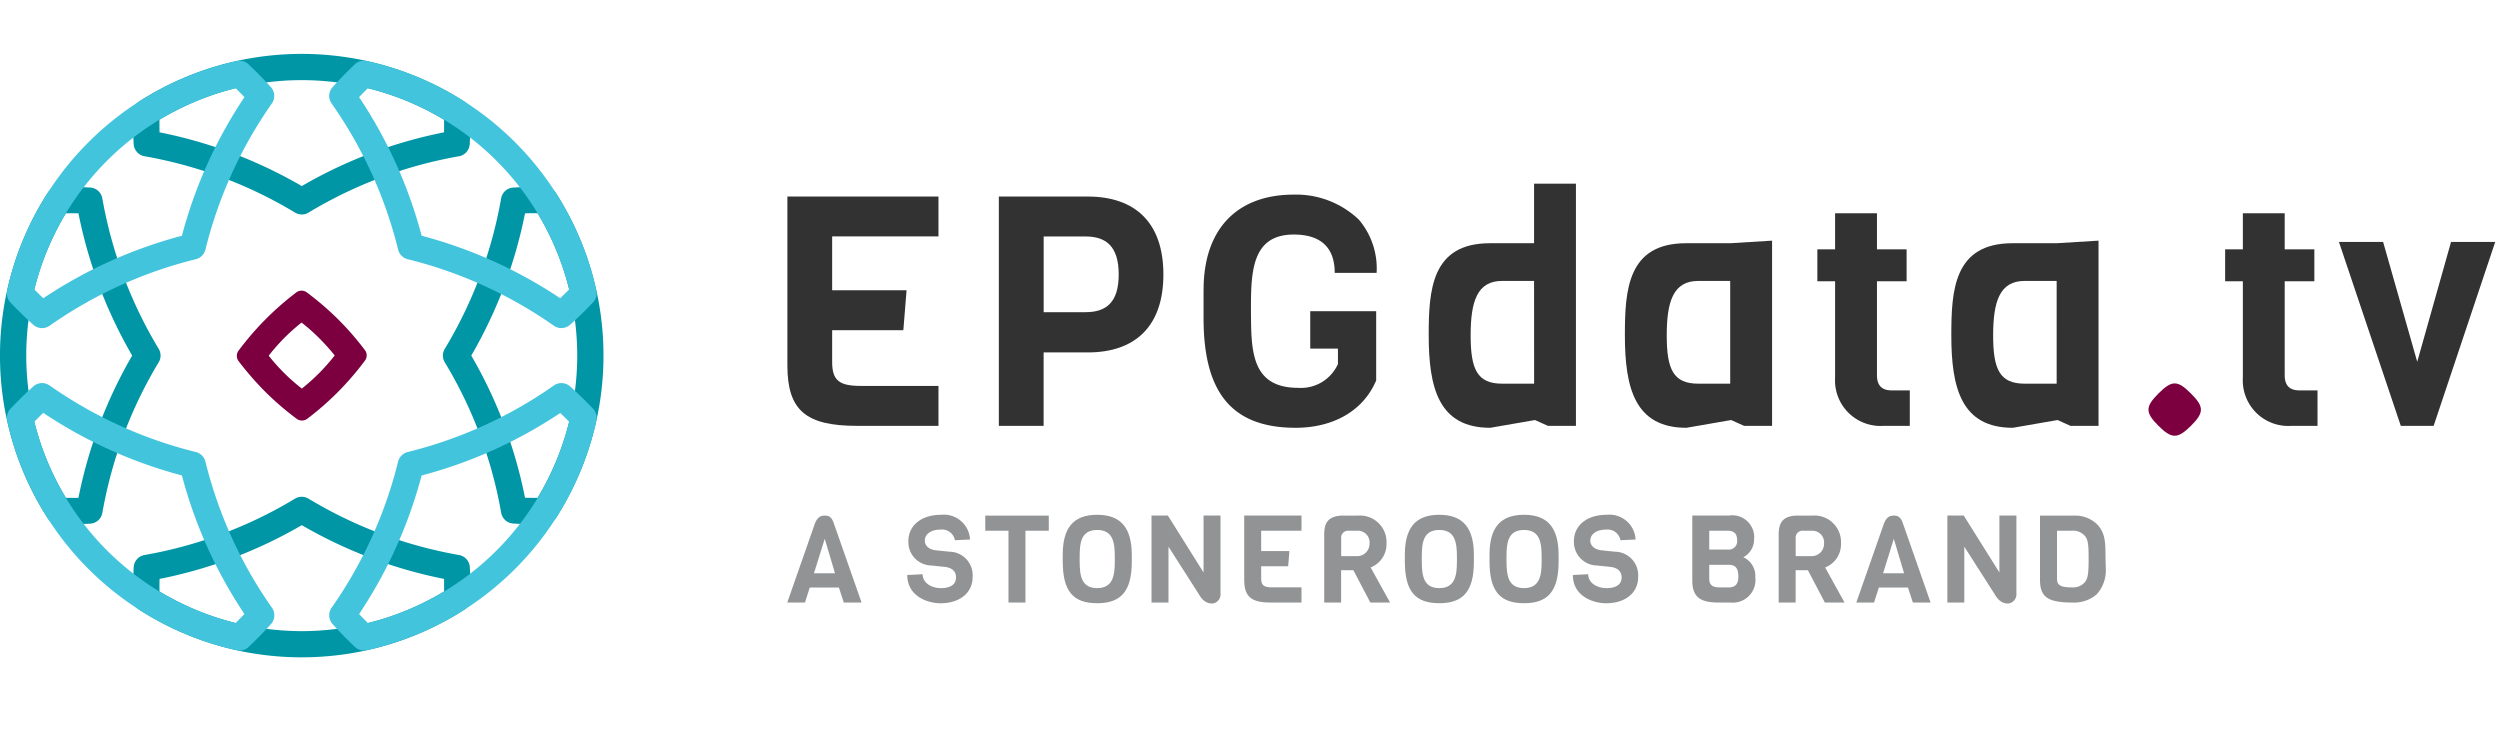 <svg xmlns="http://www.w3.org/2000/svg" width="232" height="69" viewBox="0 0 232 69">
  <g id="logo_EPGdata_in_Product_Block" data-name="logo EPGdata in Product Block" transform="translate(100 -679.014)">
    <rect id="Rectangle_34" data-name="Rectangle 34" width="232" height="69" transform="translate(-100 679.014)" fill="#fff" opacity="0"/>
    <g id="logo_EPGdata_StoneroosBrand_FC_RGB" transform="translate(-100 684.014)">
      <g id="Group_7" data-name="Group 7" transform="translate(73.057 42.774)">
        <path id="Path_7" data-name="Path 7" d="M94.064,60.158l-.457-1.39H90.9l-.441,1.39H88.814L91.4,52.77c.239-.545.51-.681.895-.681.364,0,.628.1.828.681l2.588,7.388Zm-1.77-5.917-1,3.2h1.95Z" transform="translate(-88.814 -52.016)" fill="#919394"/>
        <path id="Path_8" data-name="Path 8" d="M105.437,60.209c-1.224,0-3.083-.669-3.083-2.623l1.427-.071c0,.88.931,1.29,1.676,1.29.93,0,1.421-.35,1.421-1,0-.566-.376-.874-.964-.962l-1.317-.138a2.179,2.179,0,0,1-2.142-2.256c0-1.44,1.18-2.45,3.035-2.45a2.43,2.43,0,0,1,2.687,2.293l-1.4.067a1.211,1.211,0,0,0-1.328-.986c-.953,0-1.469.463-1.469,1.02,0,.531.471.829.982.895l1.289.135a2.183,2.183,0,0,1,2.168,2.336C108.417,59.325,107.124,60.209,105.437,60.209Z" transform="translate(-91.216 -52)" fill="#919394"/>
        <path id="Path_9" data-name="Path 9" d="M114.883,53.493v6.665h-1.574V53.493h-2.154V52.086h5.893v1.407Z" transform="translate(-92.778 -52.015)" fill="#919394"/>
        <path id="Path_10" data-name="Path 10" d="M126.3,56.346c0,2.719-.977,3.859-3.208,3.859-2.267,0-3.2-1.144-3.2-3.9v-.589c0-2.46.94-3.718,3.2-3.718,2.223,0,3.208,1.254,3.208,3.73Zm-1.576-.455c0-1.352-.182-2.483-1.632-2.483-1.47,0-1.63,1.131-1.63,2.483v.42c.012,1.234.1,2.493,1.63,2.493,1.488,0,1.632-1.234,1.632-2.493Z" transform="translate(-94.327 -52)" fill="#919394"/>
        <path id="Path_11" data-name="Path 11" d="M136.314,59.339a.852.852,0,0,1-.757.908c-.352,0-.828-.09-1.284-.908l-2.789-4.364v5.181h-1.576V52.085h1.52l3.31,5.281V52.085h1.573l0,7.254Z" transform="translate(-96.105 -52.015)" fill="#919394"/>
        <path id="Path_12" data-name="Path 12" d="M142.825,60.157c-1.8,0-2.46-.531-2.46-2.132V52.084h5.317v1.407h-3.743v1.892h2.62l-.114,1.406h-2.506v1.119c0,.649.25.84,1,.84h2.742v1.406l-2.858,0Z" transform="translate(-97.96 -52.015)" fill="#919394"/>
        <path id="Path_13" data-name="Path 13" d="M153.671,60.157l-1.574-3h-1.136v3h-1.57v-6.34c0-1.176.471-1.731,1.823-1.731h1.337a2.466,2.466,0,0,1,2.622,2.588A2.325,2.325,0,0,1,153.7,56.9l1.8,3.255-1.829,0Zm-1.222-6.664h-.783a.64.64,0,0,0-.7.712V55.85h1.486a1.147,1.147,0,0,0,1.145-1.181A1.082,1.082,0,0,0,152.449,53.494Z" transform="translate(-99.561 -52.015)" fill="#919394"/>
        <path id="Path_14" data-name="Path 14" d="M164.894,56.346c0,2.719-.977,3.859-3.207,3.859-2.265,0-3.2-1.144-3.2-3.9v-.589c0-2.46.942-3.718,3.2-3.718,2.22,0,3.207,1.254,3.207,3.73Zm-1.574-.455c0-1.352-.183-2.483-1.633-2.483-1.473,0-1.628,1.131-1.628,2.483v.42c.012,1.234.1,2.493,1.628,2.493,1.489,0,1.633-1.234,1.633-2.493Z" transform="translate(-101.174 -52)" fill="#919394"/>
        <path id="Path_15" data-name="Path 15" d="M174.45,56.346c0,2.719-.977,3.859-3.2,3.859-2.265,0-3.211-1.144-3.211-3.9v-.589c0-2.46.946-3.718,3.211-3.718,2.222,0,3.2,1.254,3.2,3.73Zm-1.574-.455c0-1.352-.183-2.483-1.63-2.483-1.473,0-1.631,1.131-1.631,2.483v.42c.017,1.234.1,2.493,1.631,2.493,1.486,0,1.63-1.234,1.63-2.493Z" transform="translate(-102.869 -52)" fill="#919394"/>
        <path id="Path_16" data-name="Path 16" d="M180.528,60.209c-1.226,0-3.086-.669-3.086-2.623l1.423-.071c0,.88.934,1.29,1.679,1.29.934,0,1.421-.35,1.421-1,0-.566-.376-.874-.964-.962l-1.319-.138a2.181,2.181,0,0,1-2.142-2.256c0-1.44,1.18-2.45,3.034-2.45a2.433,2.433,0,0,1,2.69,2.293l-1.406.067a1.208,1.208,0,0,0-1.325-.986c-.954,0-1.473.463-1.473,1.02,0,.531.474.829.985.895l1.286.135a2.186,2.186,0,0,1,2.172,2.336C183.508,59.325,182.212,60.209,180.528,60.209Z" transform="translate(-104.538 -52)" fill="#919394"/>
        <path id="Path_17" data-name="Path 17" d="M194.46,60.158h-1.09c-1.765,0-2.455-.531-2.455-2.074v-6h3.41a2.031,2.031,0,0,1,2.326,2.208,1.857,1.857,0,0,1-1,1.66,1.915,1.915,0,0,1,1.114,1.881A2.1,2.1,0,0,1,194.46,60.158Zm-.264-6.664h-1.707V55.24H194.2a.779.779,0,0,0,.874-.887C195.072,53.853,194.868,53.494,194.2,53.494Zm.107,3.16h-1.814v1.269c0,.636.317.829,1,.829h.818c.714,0,.883-.453.883-1C195.187,57.1,195.017,56.654,194.3,56.654Z" transform="translate(-106.928 -52.016)" fill="#919394"/>
        <path id="Path_18" data-name="Path 18" d="M204.949,60.157l-1.576-3h-1.136v3h-1.574v-6.34c0-1.176.475-1.731,1.825-1.731h1.337a2.466,2.466,0,0,1,2.622,2.588,2.322,2.322,0,0,1-1.472,2.23l1.8,3.255-1.825,0Zm-1.228-6.664h-.775a.642.642,0,0,0-.706.712V55.85h1.485a1.144,1.144,0,0,0,1.148-1.181A1.086,1.086,0,0,0,203.721,53.494Z" transform="translate(-108.658 -52.015)" fill="#919394"/>
        <path id="Path_19" data-name="Path 19" d="M214.669,60.158l-.452-1.39H211.51l-.445,1.39h-1.647l2.588-7.388c.237-.545.508-.681.892-.681.362,0,.626.1.832.681l2.584,7.388ZM212.9,54.241l-.995,3.2h1.947Z" transform="translate(-110.211 -52.016)" fill="#919394"/>
        <path id="Path_20" data-name="Path 20" d="M226.1,59.339a.853.853,0,0,1-.759.908c-.355,0-.829-.09-1.286-.908l-2.79-4.364v5.181h-1.572V52.085h1.52l3.308,5.281V52.085H226.1l0,7.254Z" transform="translate(-112.034 -52.015)" fill="#919394"/>
        <path id="Path_21" data-name="Path 21" d="M236.247,56.96a3.339,3.339,0,0,1-.832,2.427,3.214,3.214,0,0,1-2.242.772c-2.339,0-3.031-.531-3.031-2.121V52.091h3.138a2.922,2.922,0,0,1,2.127.772c.908.908.789,2.018.819,3.236Zm-1.926-2.968a1.42,1.42,0,0,0-1.181-.5h-1.419v4.466c0,.6.34.794,1.419.794a1.426,1.426,0,0,0,1.181-.5c.291-.362.334-.943.334-2.163S234.616,54.354,234.322,53.992Z" transform="translate(-113.888 -52.016)" fill="#919394"/>
      </g>
      <g id="Group_10" data-name="Group 10" transform="translate(0 0)">
        <g id="Group_8" data-name="Group 8">
          <path id="Path_22" data-name="Path 22" d="M58.394,46.3c-.669,0-1.287-.016-1.891-.05a1.22,1.22,0,0,1-1.131-1.008A40.406,40.406,0,0,0,50.143,31.29a1.22,1.22,0,0,1,0-1.258,40.456,40.456,0,0,0,5.228-13.963,1.217,1.217,0,0,1,1.131-1c.607-.035,1.224-.052,1.9-.052.354,0,.706,0,1.062.013a1.238,1.238,0,0,1,1,.563,27.97,27.97,0,0,1,0,30.134,1.235,1.235,0,0,1-1,.563c-.355.012-.713.016-1.071.016Zm-.807-2.444c.374.008.77.01,1.165.007a25.543,25.543,0,0,0,0-26.414c-.395,0-.791,0-1.165.012a42.857,42.857,0,0,1-4.987,13.2,42.777,42.777,0,0,1,4.987,13.2Z" transform="translate(-8.865 -2.664)" fill="#0096a5"/>
          <path id="Path_23" data-name="Path 23" d="M30.665,14.9a1.19,1.19,0,0,1-.63-.178A40.559,40.559,0,0,0,16.076,9.5a1.218,1.218,0,0,1-1.005-1.133c-.052-.9-.063-1.868-.039-2.962a1.23,1.23,0,0,1,.563-1,27.98,27.98,0,0,1,30.135,0,1.217,1.217,0,0,1,.561,1c.029,1.091.017,2.06-.034,2.964a1.219,1.219,0,0,1-1,1.133,40.536,40.536,0,0,0-13.962,5.227,1.2,1.2,0,0,1-.628.178ZM17.47,7.28a42.857,42.857,0,0,1,13.2,4.987,42.864,42.864,0,0,1,13.2-4.988c.011-.371.016-.76,0-1.165a25.544,25.544,0,0,0-26.408,0c0,.406,0,.793.01,1.166Z" transform="translate(-2.665 0)" fill="#0096a5"/>
          <path id="Path_24" data-name="Path 24" d="M6.471,46.308h0c-.359,0-.713-.007-1.067-.016a1.222,1.222,0,0,1-1-.563,27.963,27.963,0,0,1,0-30.135,1.226,1.226,0,0,1,1-.563c.36-.011.718-.014,1.075-.014.671,0,1.286.017,1.886.051a1.214,1.214,0,0,1,1.129,1,40.691,40.691,0,0,0,5.229,13.963,1.205,1.205,0,0,1,0,1.258A40.641,40.641,0,0,0,9.5,45.253a1.215,1.215,0,0,1-1.133,1.008c-.6.028-1.221.048-1.891.048Zm-.358-2.439c.12,0,.241,0,.359,0h0c.278,0,.546,0,.808-.008a42.88,42.88,0,0,1,4.987-13.2,42.9,42.9,0,0,1-4.987-13.2c-.373-.007-.771-.01-1.163-.007a25.536,25.536,0,0,0,0,26.413Z" transform="translate(0 -2.664)" fill="#0096a5"/>
          <path id="Path_25" data-name="Path 25" d="M30.665,64.865A27.886,27.886,0,0,1,15.6,60.458a1.219,1.219,0,0,1-.563-1c-.027-1.094-.016-2.063.035-2.958A1.216,1.216,0,0,1,16.08,55.37a40.5,40.5,0,0,0,13.958-5.228,1.212,1.212,0,0,1,1.258,0A40.555,40.555,0,0,0,45.258,55.37,1.215,1.215,0,0,1,46.264,56.5c.052.895.061,1.862.035,2.958a1.216,1.216,0,0,1-.561,1,27.926,27.926,0,0,1-15.073,4.407Zm-13.2-6.116a25.513,25.513,0,0,0,26.414,0c0-.4,0-.79-.007-1.161a42.954,42.954,0,0,1-13.2-4.987,42.79,42.79,0,0,1-13.2,4.987c-.01.372-.01.757-.007,1.162Z" transform="translate(-2.665 -8.865)" fill="#0096a5"/>
        </g>
        <g id="Group_9" data-name="Group 9" transform="translate(0.633 0.631)">
          <path id="Path_26" data-name="Path 26" d="M22.37,61.956a1.148,1.148,0,0,1-.262-.029A27.992,27.992,0,0,1,.8,40.614a1.229,1.229,0,0,1,.31-1.1c.767-.8,1.457-1.473,2.118-2.066a1.217,1.217,0,0,1,1.509-.09,40.589,40.589,0,0,0,13.573,6.178,1.227,1.227,0,0,1,.888.886,40.372,40.372,0,0,0,6.177,13.568,1.221,1.221,0,0,1-.091,1.51c-.6.67-1.276,1.364-2.068,2.119a1.215,1.215,0,0,1-.842.34ZM3.326,40.722A25.532,25.532,0,0,0,22,59.4c.291-.287.563-.562.816-.832a42.966,42.966,0,0,1-5.8-12.859A42.971,42.971,0,0,1,4.148,39.9c-.262.258-.538.531-.823.819Z" transform="translate(-0.769 -7.219)" fill="#42c4dd"/>
          <path id="Path_27" data-name="Path 27" d="M58.69,25.585a1.219,1.219,0,0,1-.7-.22,40.534,40.534,0,0,0-13.564-6.173,1.214,1.214,0,0,1-.89-.89A40.465,40.465,0,0,0,37.36,4.733a1.209,1.209,0,0,1,.093-1.509c.6-.673,1.273-1.367,2.061-2.121A1.225,1.225,0,0,1,40.62.795,27.99,27.99,0,0,1,61.932,22.1a1.223,1.223,0,0,1-.312,1.1c-.762.8-1.457,1.477-2.119,2.07a1.216,1.216,0,0,1-.811.308ZM45.718,17.012a42.923,42.923,0,0,1,12.859,5.8q.4-.384.826-.815A25.516,25.516,0,0,0,40.725,3.324c-.286.283-.559.558-.814.826a42.9,42.9,0,0,1,5.807,12.863Z" transform="translate(-7.222 -0.767)" fill="#42c4dd"/>
          <path id="Path_28" data-name="Path 28" d="M4.041,25.586a1.224,1.224,0,0,1-.813-.308c-.671-.6-1.364-1.276-2.121-2.07a1.222,1.222,0,0,1-.31-1.1A27.993,27.993,0,0,1,22.106.8a1.224,1.224,0,0,1,1.1.307c.8.765,1.473,1.46,2.072,2.122a1.219,1.219,0,0,1,.086,1.509A40.494,40.494,0,0,0,19.2,18.3a1.223,1.223,0,0,1-.888.89A40.5,40.5,0,0,0,4.734,25.367a1.2,1.2,0,0,1-.693.219ZM3.326,22c.287.288.563.561.826.814a42.944,42.944,0,0,1,12.865-5.8A42.948,42.948,0,0,1,22.82,4.15c-.256-.268-.526-.543-.819-.829A25.541,25.541,0,0,0,3.326,22Z" transform="translate(-0.769 -0.767)" fill="#42c4dd"/>
          <path id="Path_29" data-name="Path 29" d="M40.361,61.957a1.226,1.226,0,0,1-.842-.337c-.794-.758-1.47-1.454-2.065-2.119a1.219,1.219,0,0,1-.093-1.51,40.575,40.575,0,0,0,6.174-13.564,1.22,1.22,0,0,1,.888-.89A40.416,40.416,0,0,0,57.992,37.36a1.218,1.218,0,0,1,1.51.091c.67.6,1.361,1.271,2.119,2.065a1.232,1.232,0,0,1,.312,1.107,27.982,27.982,0,0,1-21.31,21.3,1.136,1.136,0,0,1-.262.029Zm-.448-3.382q.386.4.819.832A25.524,25.524,0,0,0,59.407,40.729c-.286-.29-.561-.563-.826-.815a42.9,42.9,0,0,1-12.864,5.8,42.93,42.93,0,0,1-5.8,12.855Z" transform="translate(-7.223 -7.22)" fill="#42c4dd"/>
        </g>
        <path id="Path_30" data-name="Path 30" d="M32.761,38.764a.812.812,0,0,1-.489-.16,27.3,27.3,0,0,1-2.891-2.483,28.367,28.367,0,0,1-2.5-2.868.816.816,0,0,1,0-.98,27.242,27.242,0,0,1,2.485-2.887,27.549,27.549,0,0,1,2.867-2.508.813.813,0,0,1,.977-.006,27.462,27.462,0,0,1,2.892,2.485A26.562,26.562,0,0,1,38.6,32.226a.806.806,0,0,1,.007.975,26.781,26.781,0,0,1-5.354,5.4.83.83,0,0,1-.49.162Zm-3.085-6.015A17.913,17.913,0,0,0,32.751,35.8a19.029,19.029,0,0,0,1.616-1.448A18.76,18.76,0,0,0,35.8,32.724a19.263,19.263,0,0,0-1.449-1.615,17.424,17.424,0,0,0-1.628-1.436,18.489,18.489,0,0,0-1.62,1.446,18.78,18.78,0,0,0-1.431,1.63Z" transform="translate(-4.739 -4.739)" fill="#7c0040"/>
      </g>
      <g id="Group_11" data-name="Group 11" transform="translate(73.069 12.043)">
        <path id="Path_31" data-name="Path 31" d="M95.316,37.375c-4.75,0-6.488-1.406-6.488-5.62V16.094h14.021v3.7H92.983V24.79h6.906l-.3,3.708H92.983v2.958c0,1.7.661,2.211,2.631,2.211h7.235v3.708Z" transform="translate(-88.828 -14.898)" fill="#323232"/>
        <path id="Path_32" data-name="Path 32" d="M120.94,30.56h-4.1v6.815h-4.155V16.094h8.246c4.4,0,7.024,2.419,7.024,7.233S125.334,30.56,120.94,30.56ZM120.732,19.8h-3.887v7.024h3.887c1.881,0,3.076-.866,3.076-3.5S122.614,19.8,120.732,19.8Z" transform="translate(-93.061 -14.898)" fill="#323232"/>
        <path id="Path_33" data-name="Path 33" d="M135.783,24.694c0-5.532,3.021-8.817,8.371-8.817a8.42,8.42,0,0,1,6.044,2.33,6.985,6.985,0,0,1,1.641,4.934h-3.887c0-2.515-1.467-3.559-3.8-3.559-3.944,0-3.974,3.528-3.974,7.112.029,3.587-.03,7.114,4.393,7.114a3.76,3.76,0,0,0,3.68-2.211V30.164h-2.571v-3.47H151.8v6.427c-1.286,3.021-4.239,4.394-7.468,4.394-6.128,0-8.552-3.5-8.552-10.191V24.694Z" transform="translate(-97.159 -14.859)" fill="#323232"/>
        <path id="Path_34" data-name="Path 34" d="M172.244,37.117l-1.2-.541-4.155.72c-4.782,0-5.709-3.7-5.709-8.578,0-4.185.241-8.55,5.678-8.55h4.1V14.64h3.885V37.116Zm-1.286-13.451H168c-2.333,0-2.928,1.913-2.928,5.054s.6,4.482,2.928,4.482l2.962,0Z" transform="translate(-101.665 -14.64)" fill="#323232"/>
        <path id="Path_35" data-name="Path 35" d="M194.375,38.258l-1.2-.541-4.154.72c-4.782,0-5.709-3.7-5.709-8.578,0-4.185.238-8.55,5.675-8.55h4.1l3.885-.239V38.258Zm-1.289-13.451h-2.958c-2.331,0-2.931,1.913-2.931,5.054s.6,4.482,2.931,4.482l2.958,0Z" transform="translate(-105.592 -15.781)" fill="#323232"/>
        <path id="Path_36" data-name="Path 36" d="M211.18,37.71a4.223,4.223,0,0,1-4.51-4.455V24.289h-1.645V21.331h1.645V17.983h3.886v3.348h2.751v2.958h-2.751v8.728c0,.9.421,1.4,1.347,1.4h1.7V37.71Z" transform="translate(-109.443 -15.233)" fill="#323232"/>
        <path id="Path_37" data-name="Path 37" d="M231.2,38.258l-1.2-.541-4.155.72c-4.782,0-5.707-3.7-5.707-8.578,0-4.185.238-8.55,5.677-8.55h4.1l3.885-.239V38.258Zm-1.286-13.451H226.95c-2.328,0-2.93,1.913-2.93,5.054s.6,4.482,2.93,4.482l2.964,0Z" transform="translate(-112.125 -15.781)" fill="#323232"/>
        <path id="Path_38" data-name="Path 38" d="M257.179,37.71a4.222,4.222,0,0,1-4.507-4.455V24.289h-1.645V21.331h1.645V17.983h3.884v3.348h2.751v2.958h-2.751v8.728c0,.9.42,1.4,1.345,1.4h1.7V37.71Z" transform="translate(-117.604 -15.233)" fill="#323232"/>
        <path id="Path_39" data-name="Path 39" d="M272.656,38.284h-3.047l-5.741-17.067h4.1l3.165,11.12,3.137-11.12h4.1Z" transform="translate(-119.883 -15.807)" fill="#323232"/>
        <path id="Path_40" data-name="Path 40" d="M246.33,41.1c-1.242,1.24-1.795,1.236-3.032,0s-1.217-1.768.017-3,1.756-1.237,2.993,0S247.567,39.86,246.33,41.1Z" transform="translate(-116.07 -18.636)" fill="#7c0040"/>
      </g>
    </g>
  </g>
</svg>
